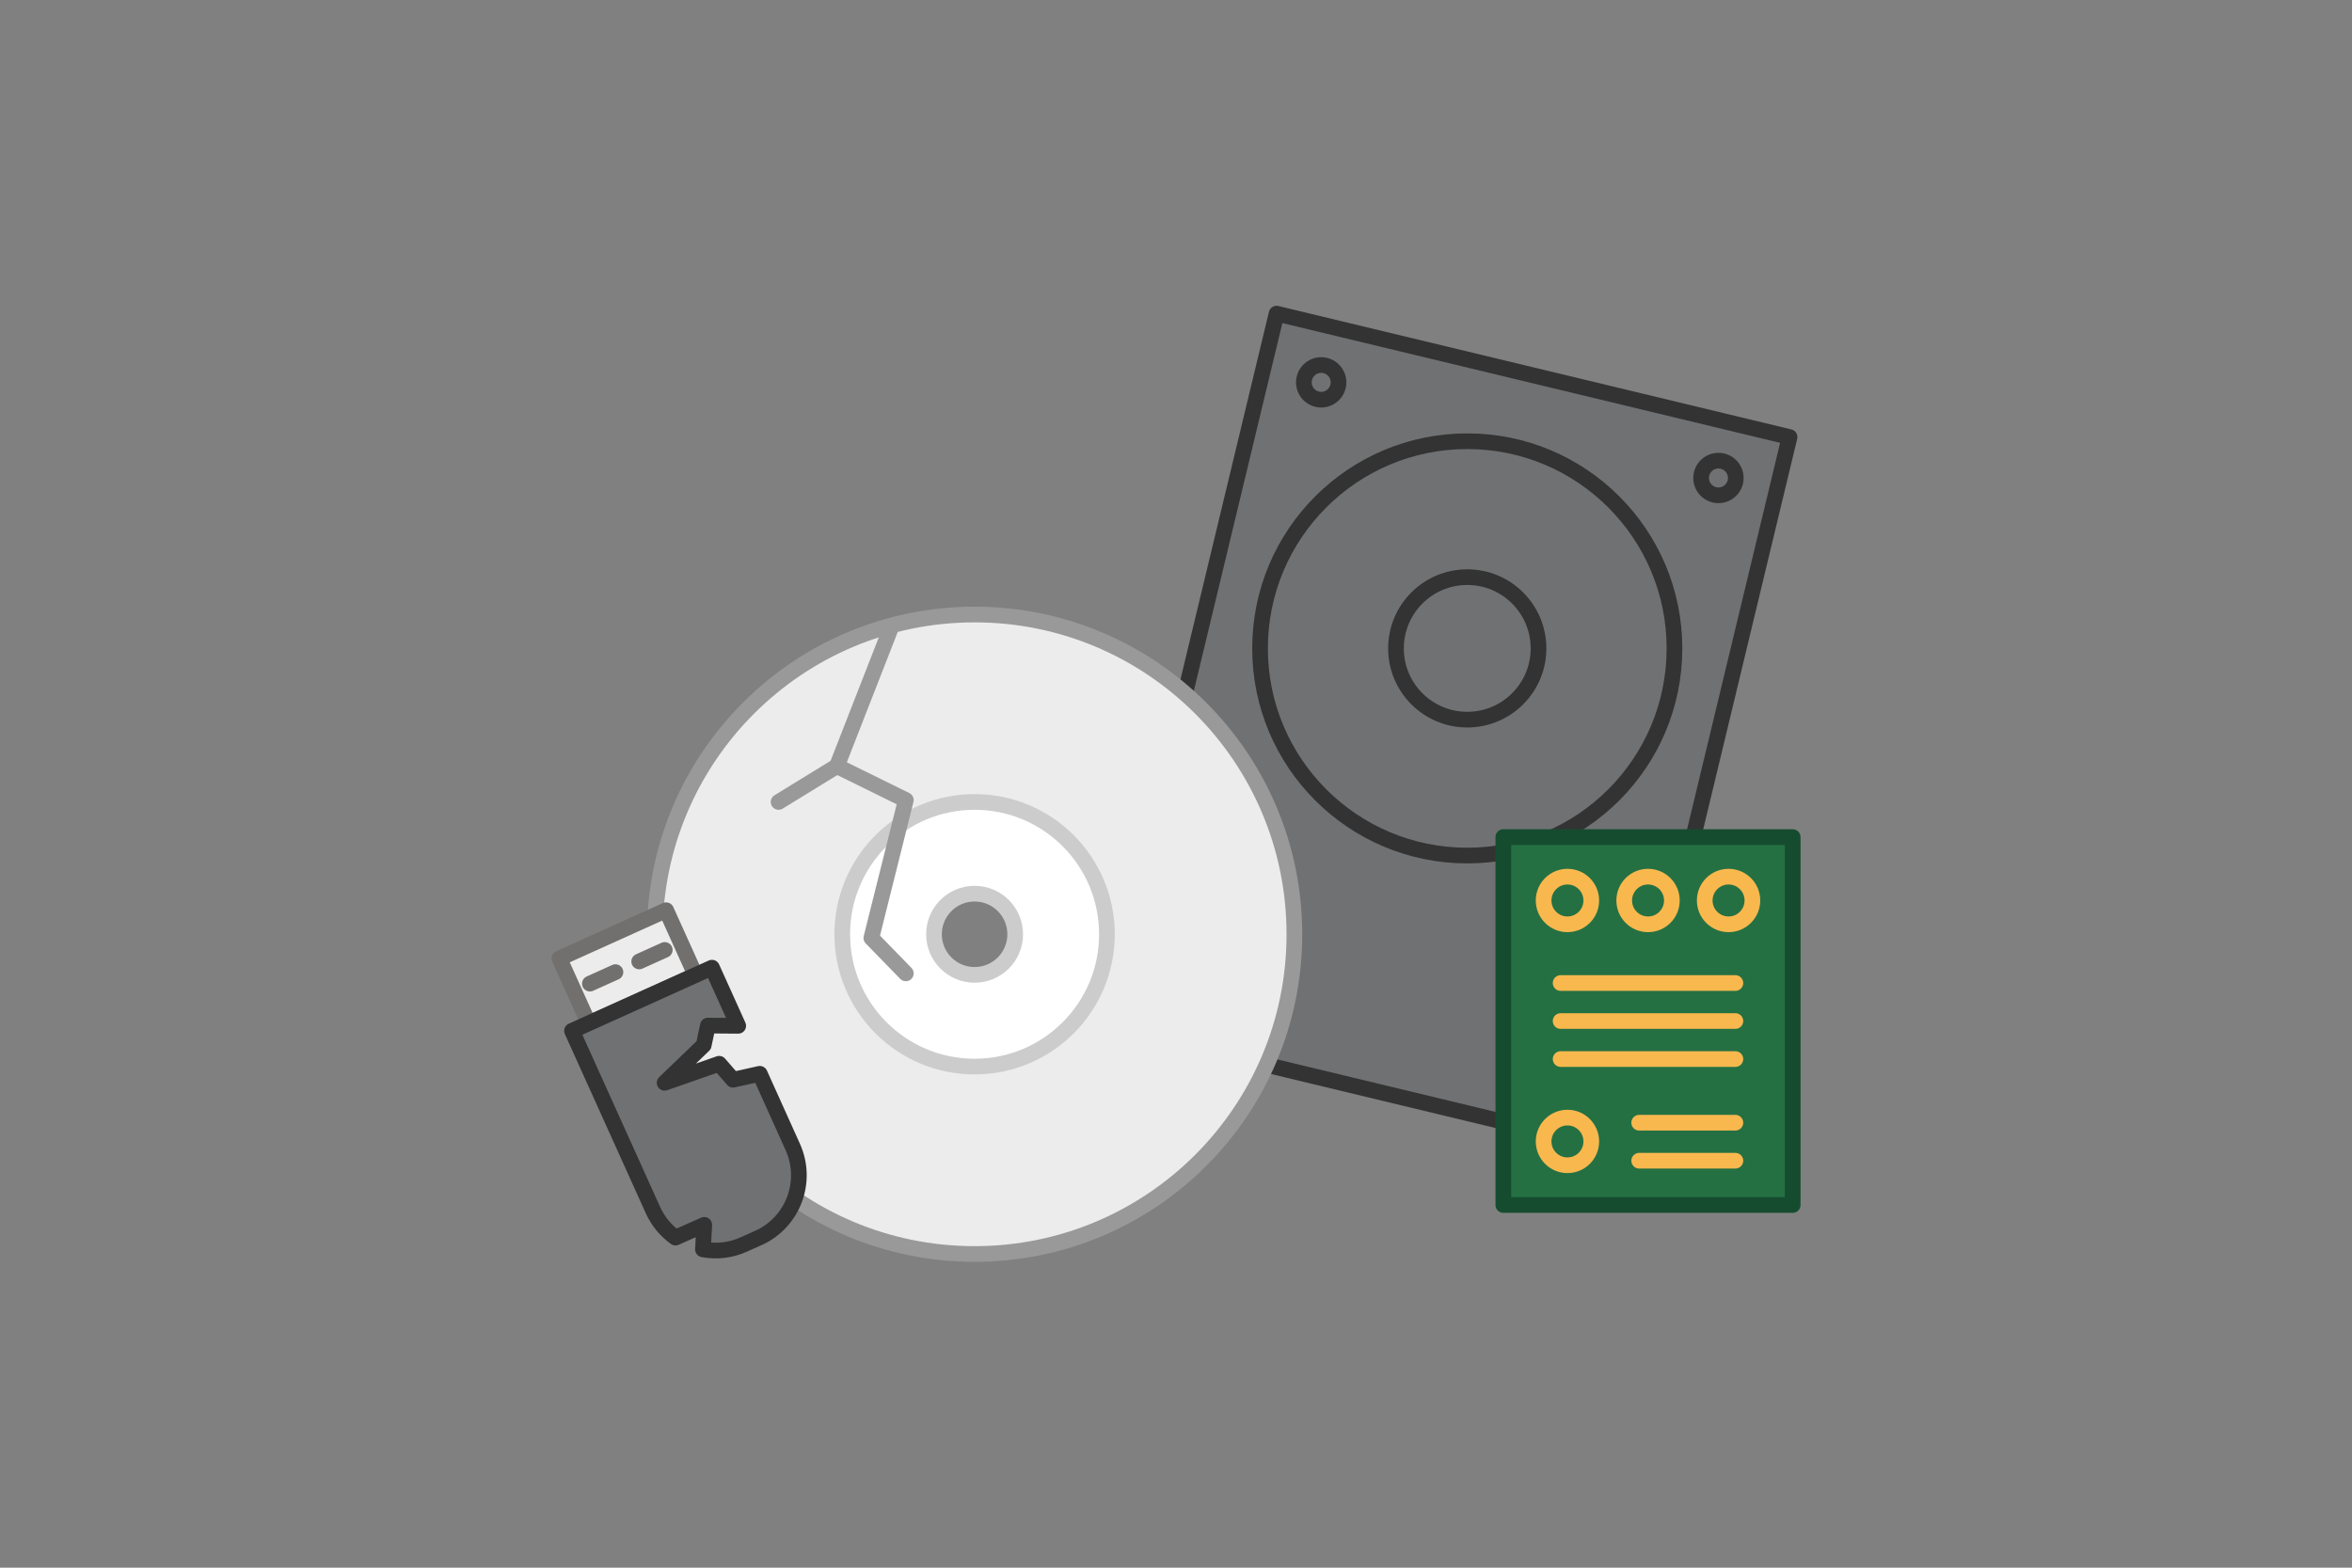 <svg xmlns="http://www.w3.org/2000/svg" viewBox="0 0 300 200">
  <rect x="0" y="0" width="300" height="200" fill="#808080" stroke="none"/>
  <g>
    <rect x="150.95" y="46.6" width="67.3" height="93.48" transform="translate(26.97 -40.61) rotate(13.53)" fill="#707173" stroke="#333" stroke-linecap="round" stroke-linejoin="round" stroke-width="2"/>
    <circle cx="187.15" cy="82.72" r="26.43" fill="#707173" stroke="#333" stroke-linecap="round" stroke-linejoin="round" stroke-width="2"/>
    <circle cx="187.15" cy="82.72" r="9.09" fill="#707173" stroke="#333" stroke-linecap="round" stroke-linejoin="round" stroke-width="2"/>
    <circle cx="200.81" cy="137.37" r="2.21" fill="#707173" stroke="#333" stroke-linecap="round" stroke-linejoin="round" stroke-width="2"/>
    <circle cx="150.13" cy="125.17" r="2.21" fill="#707173" stroke="#333" stroke-linecap="round" stroke-linejoin="round" stroke-width="2"/>
    <circle cx="219.19" cy="60.98" r="2.21" fill="#707173" stroke="#333" stroke-linecap="round" stroke-linejoin="round" stroke-width="2"/>
    <circle cx="168.52" cy="48.78" r="2.21" fill="#707173" stroke="#333" stroke-linecap="round" stroke-linejoin="round" stroke-width="2"/>
    <path d="M124.31,78.4c-22.53,0-40.79,18.26-40.79,40.79s18.26,40.79,40.79,40.79,40.79-18.26,40.79-40.79-18.26-40.79-40.79-40.79ZM124.31,129.27c-5.57,0-10.08-4.51-10.08-10.08s4.51-10.08,10.08-10.08,10.08,4.51,10.08,10.08-4.51,10.08-10.08,10.08Z" fill="#ececed" stroke="#999" stroke-linecap="round" stroke-linejoin="round" stroke-width="2"/>
    <rect x="72.55" y="118.8" width="14.94" height="9.09" transform="translate(-43.66 43.85) rotate(-24.3)" fill="#ececed" stroke="#71706f" stroke-linecap="round" stroke-linejoin="round" stroke-width="2"/>
    <line x1="75.24" y1="125.49" x2="78.5" y2="124.02" fill="none" stroke="#71706f" stroke-linecap="round" stroke-linejoin="round" stroke-width="2"/>
    <line x1="81.53" y1="122.66" x2="84.79" y2="121.19" fill="none" stroke="#71706f" stroke-linecap="round" stroke-linejoin="round" stroke-width="2"/>
    <path d="M96.75,157.92l-1.86.84c-1.7.77-3.52.95-5.23.63l.17-3.13-3.67,1.63c-1.21-.87-2.22-2.06-2.88-3.52l-10.32-22.86,17.85-8.06,3.35,7.42-3.87-.03-.53,2.5-4.99,4.8,6.96-2.43,1.77,2.04,3.41-.76,4.21,9.34c1.99,4.42.03,9.61-4.39,11.61Z" fill="#707173" stroke="#333" stroke-linecap="round" stroke-linejoin="round" stroke-width="2"/>
    <rect x="191.75" y="106.79" width="36.91" height="46.94" fill="#247043" stroke="#154c2f" stroke-linecap="round" stroke-linejoin="round" stroke-width="2"/>
    <line x1="199.06" y1="125.41" x2="221.35" y2="125.41" fill="none" stroke="#f9b84e" stroke-linecap="round" stroke-linejoin="round" stroke-width="2"/>
    <line x1="199.06" y1="130.26" x2="221.35" y2="130.26" fill="none" stroke="#f9b84e" stroke-linecap="round" stroke-linejoin="round" stroke-width="2"/>
    <line x1="199.06" y1="135.11" x2="221.35" y2="135.11" fill="none" stroke="#f9b84e" stroke-linecap="round" stroke-linejoin="round" stroke-width="2"/>
    <line x1="209.08" y1="143.23" x2="221.35" y2="143.23" fill="none" stroke="#f9b84e" stroke-linecap="round" stroke-linejoin="round" stroke-width="2"/>
    <line x1="209.08" y1="148.08" x2="221.35" y2="148.08" fill="none" stroke="#f9b84e" stroke-linecap="round" stroke-linejoin="round" stroke-width="2"/>
    <circle cx="199.93" cy="145.62" r="3.04" fill="none" stroke="#f9b84e" stroke-linecap="round" stroke-linejoin="round" stroke-width="2"/>
    <circle cx="199.93" cy="114.88" r="3.04" fill="none" stroke="#f9b84e" stroke-linecap="round" stroke-linejoin="round" stroke-width="2"/>
    <circle cx="210.21" cy="114.88" r="3.04" fill="none" stroke="#f9b84e" stroke-linecap="round" stroke-linejoin="round" stroke-width="2"/>
    <circle cx="220.48" cy="114.88" r="3.04" fill="none" stroke="#f9b84e" stroke-linecap="round" stroke-linejoin="round" stroke-width="2"/>
    <path d="M124.31,102.31c-9.32,0-16.88,7.56-16.88,16.88s7.56,16.88,16.88,16.88,16.88-7.56,16.88-16.88-7.56-16.88-16.88-16.88ZM124.31,124.37c-2.86,0-5.18-2.32-5.18-5.18s2.32-5.18,5.18-5.18,5.18,2.32,5.18,5.18-2.32,5.18-5.18,5.18Z" fill="#fff" stroke="#ccc" stroke-linecap="round" stroke-linejoin="round" stroke-width="2"/>
    <polyline points="113.51 80.43 106.75 97.74 115.54 102.07 111.14 119.66 115.54 124.18" fill="none" stroke="#999" stroke-linecap="round" stroke-linejoin="round" stroke-width="2"/>
    <line x1="99.31" y1="102.31" x2="106.75" y2="97.74" fill="none" stroke="#999" stroke-linecap="round" stroke-linejoin="round" stroke-width="2"/>
    <rect width="300" height="200" fill="none"/>
  </g>
</svg>